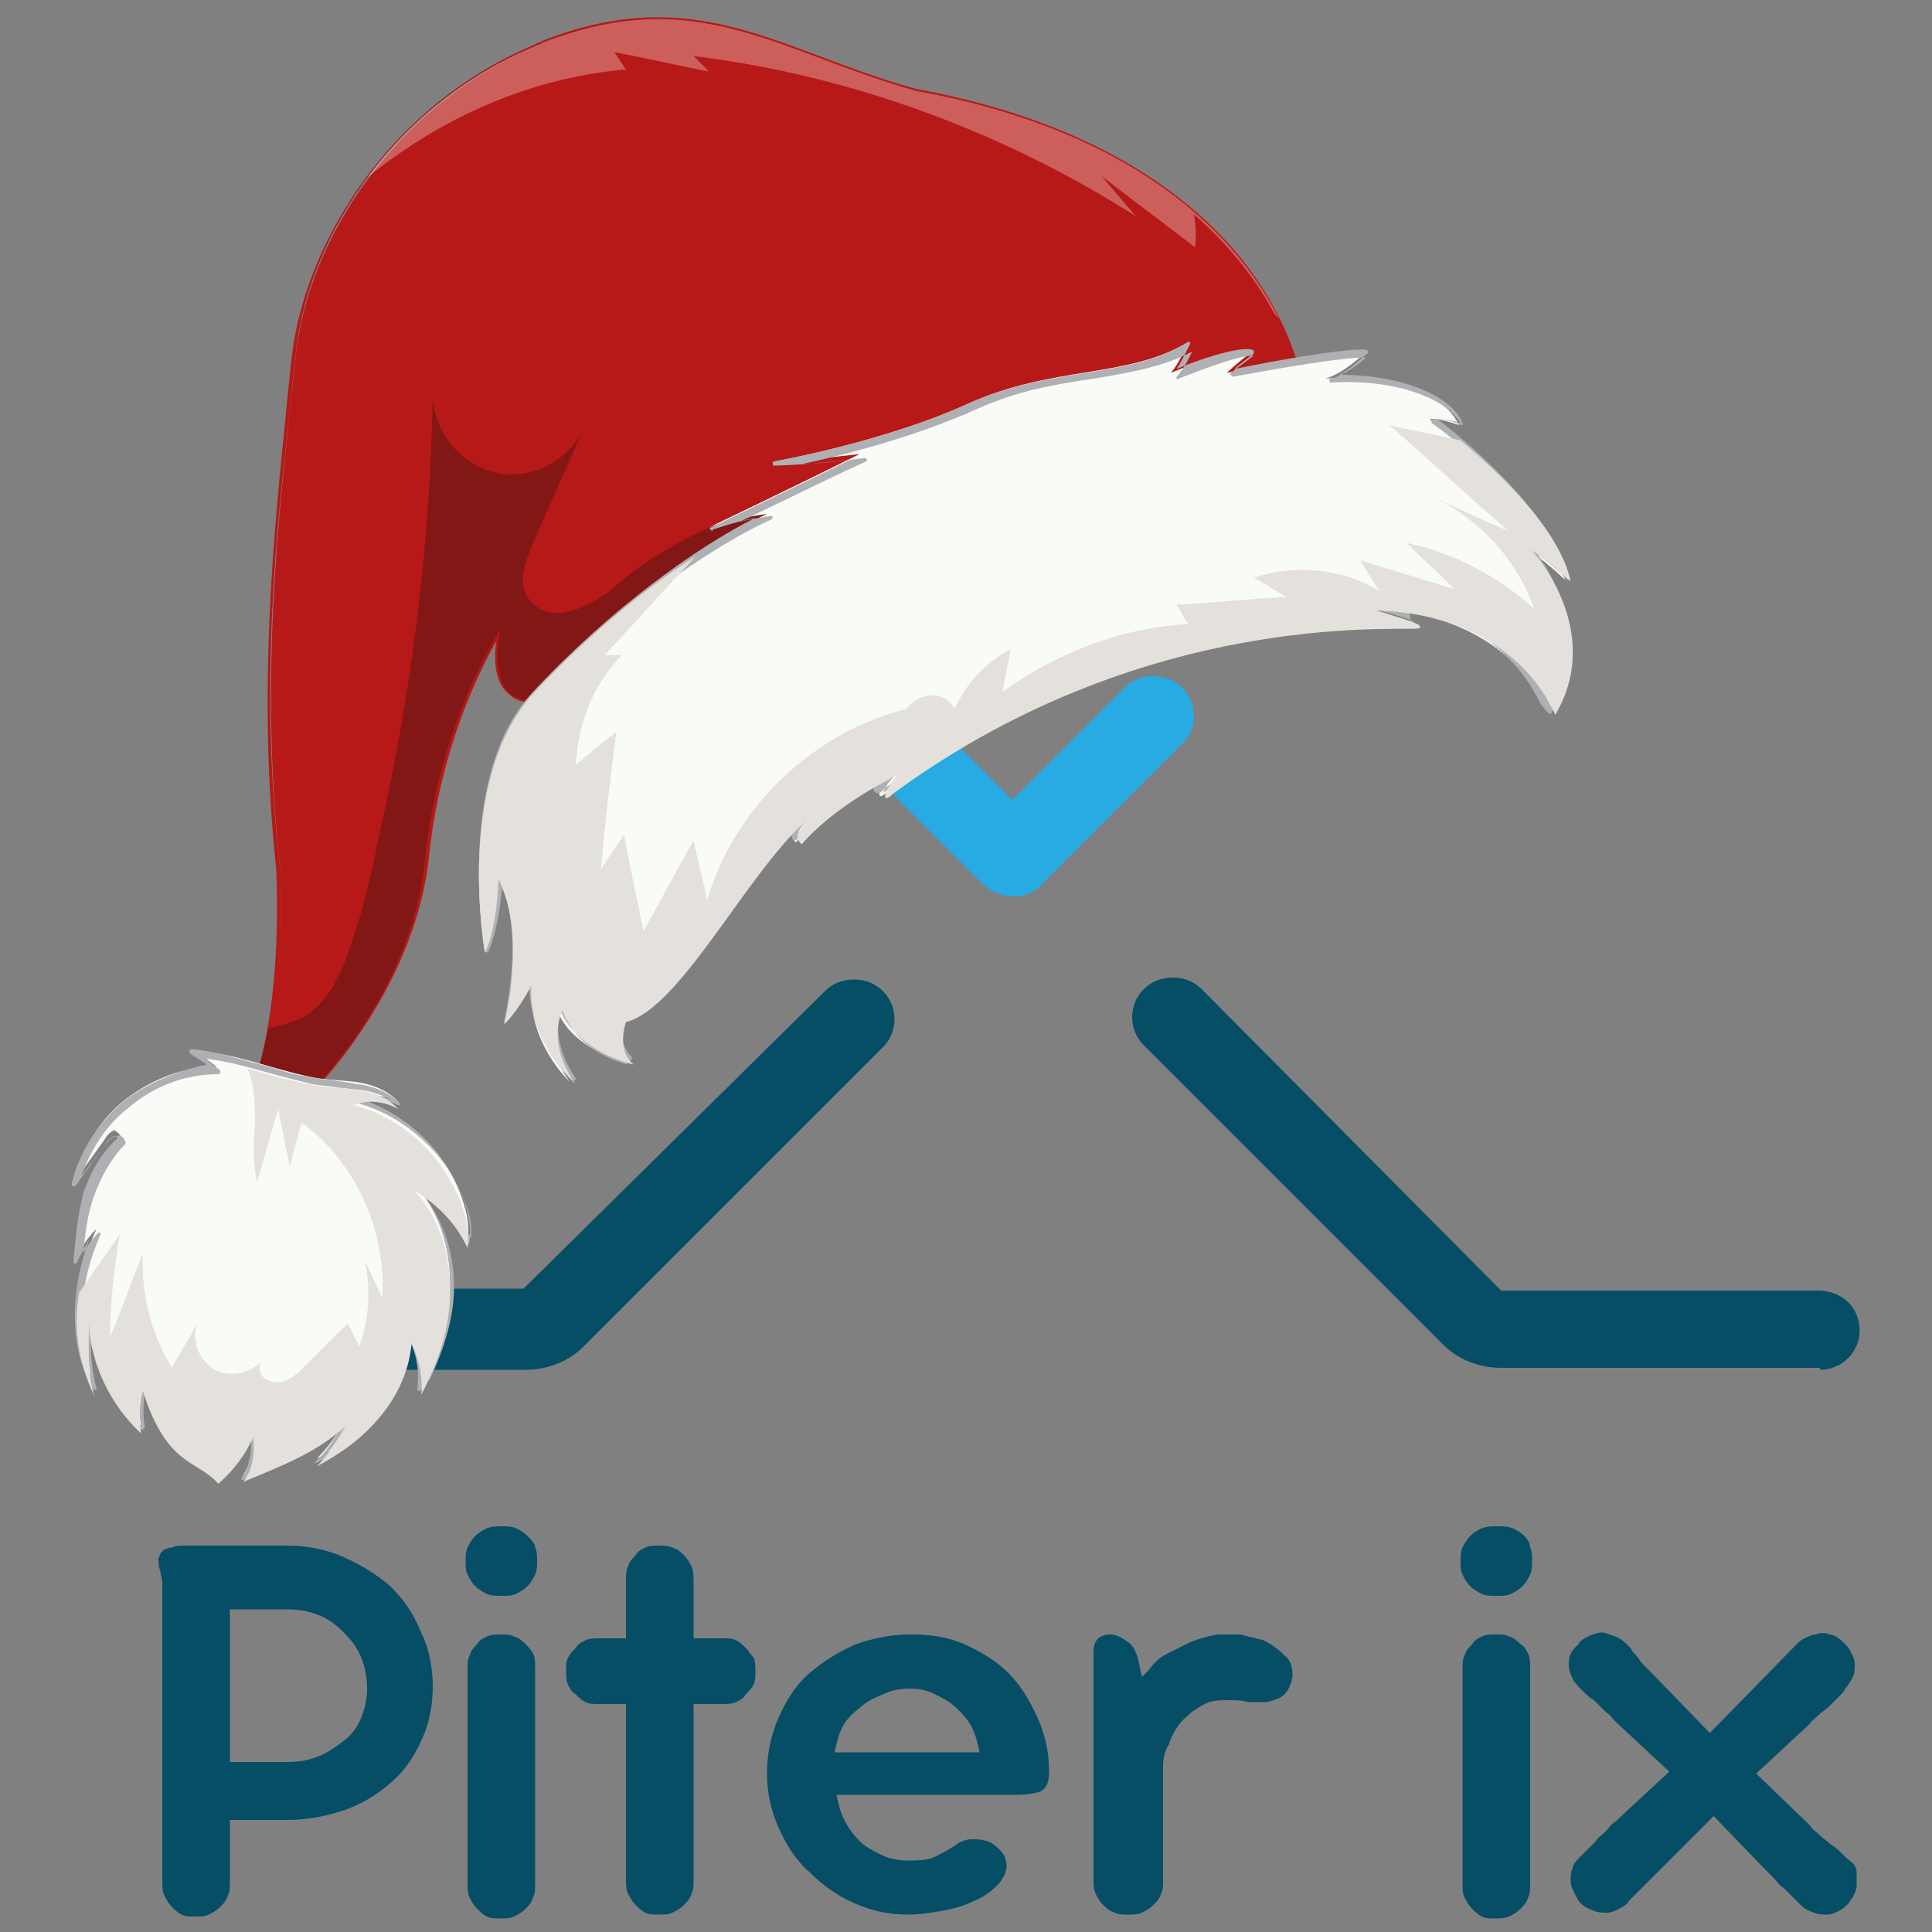 <?xml version="1.0" encoding="utf-8"?> <svg xmlns="http://www.w3.org/2000/svg" xmlns:xlink="http://www.w3.org/1999/xlink" version="1.1" id="Layer_1" x="0px" y="0px" viewBox="0 0 100 100" style="enable-background:new 0 0 100 100;" xml:space="preserve"><rect x="0" y="0" width="100" height="100" fill="#808080" stroke="none"/> <style type="text/css"> .st0{fill:#064E66;} .st1{fill:#28AAE2;} .st2{fill:#B61917;} .st3{opacity:0.3;} .st4{fill:#FFFFFF;} .st5{fill:#821716;} .st6{fill:#F8FBF6;} .st7{fill:#AEB0B3;} .st8{fill:#E4E0DC;} .st9{fill:none;} </style> <g> <g> <g> <g> <path class="st0" d="M94.2,70.9c1.3,0,2.3-1.2,2-2.5c-0.2-1-1.1-1.6-2.1-1.6H77.7L62.2,51.2c-0.4-0.4-0.9-0.6-1.5-0.6 c-0.6,0-1.1,0.2-1.5,0.6c-0.8,0.8-0.8,2.1,0,2.9l15.5,15.5c0.8,0.8,1.9,1.2,3,1.2H94.2z"></path> <path class="st0" d="M10.1,70.9h17.1c1.1,0,2.2-0.4,3-1.2l15.5-15.5c0.8-0.8,0.8-2.1,0-2.9c-0.4-0.4-0.9-0.6-1.5-0.6 c-0.6,0-1.1,0.2-1.5,0.6L27.1,66.7h-17c-1,0-1.9,0.7-2.1,1.6C7.8,69.7,8.8,70.9,10.1,70.9z"></path> </g> <path class="st1" d="M61.2,35.6c-0.4-0.4-0.9-0.6-1.5-0.6c-0.6,0-1.1,0.2-1.5,0.6l-5.8,5.8l-3-3C49,38,48.5,37.8,48,37.8 c-0.6,0-1.1,0.2-1.5,0.6c-0.4,0.4-0.6,0.9-0.6,1.5c0,0.6,0.2,1.1,0.6,1.5l4.3,4.3c0.4,0.4,1,0.7,1.6,0.7c0.6,0,1.2-0.2,1.6-0.7 l7.2-7.2C62,37.7,62,36.4,61.2,35.6z"></path> </g> <g> <path class="st0" d="M20.2,82.1c-0.7-0.6-1.5-1.1-2.4-1.5c-0.9-0.4-1.9-0.6-2.9-0.6H9.5c-0.2,0-0.4,0-0.6,0.1 c-0.2,0-0.3,0.1-0.4,0.1c-0.1,0.1-0.1,0.1-0.2,0.2c0,0.1-0.1,0.2-0.1,0.3c0,0.2,0,0.4,0.1,0.6c0,0.2,0.1,0.4,0.1,0.6v15.5 c0,0.2,0,0.5,0.1,0.7c0.1,0.2,0.2,0.4,0.4,0.6c0.2,0.2,0.3,0.3,0.5,0.4c0.2,0.1,0.4,0.1,0.7,0.1c0.2,0,0.5,0,0.7-0.1 c0.2-0.1,0.4-0.2,0.6-0.4c0.2-0.2,0.3-0.3,0.4-0.6c0.1-0.2,0.1-0.4,0.1-0.7v-3.2h3c1,0,2-0.2,2.9-0.5c0.9-0.3,1.7-0.8,2.4-1.4 c0.7-0.6,1.2-1.3,1.6-2.2c0.4-0.8,0.6-1.8,0.6-2.8c0-1-0.2-2-0.6-2.8C21.4,83.5,20.9,82.8,20.2,82.1z M18.7,88.9 c-0.2,0.5-0.5,0.9-0.9,1.2c-0.4,0.3-0.8,0.6-1.3,0.8c-0.5,0.2-1,0.3-1.6,0.3h-3v-7.9h3c0.6,0,1.1,0.1,1.6,0.3 c0.5,0.2,0.9,0.5,1.3,0.9c0.4,0.4,0.7,0.8,0.9,1.3c0.2,0.5,0.3,1,0.3,1.6C19,87.9,18.9,88.4,18.7,88.9z"></path> <path class="st0" d="M27.2,85.1c-0.2-0.2-0.3-0.3-0.6-0.4c-0.2-0.1-0.4-0.1-0.7-0.1c-0.2,0-0.5,0-0.7,0.1 c-0.2,0.1-0.4,0.2-0.5,0.4c-0.2,0.2-0.3,0.3-0.4,0.6c-0.1,0.2-0.1,0.4-0.1,0.7v11.1c0,0.2,0,0.5,0.1,0.7c0.1,0.2,0.2,0.4,0.4,0.6 c0.2,0.2,0.3,0.3,0.5,0.4c0.2,0.1,0.4,0.1,0.7,0.1c0.2,0,0.5,0,0.7-0.1c0.2-0.1,0.4-0.2,0.6-0.4c0.2-0.2,0.3-0.3,0.4-0.6 c0.1-0.2,0.1-0.4,0.1-0.7V86.3c0-0.2,0-0.5-0.1-0.7C27.5,85.4,27.3,85.2,27.2,85.1z"></path> <path class="st0" d="M27.3,79.5c-0.2-0.2-0.4-0.3-0.6-0.4C26.5,79,26.2,79,26,79c-0.3,0-0.5,0-0.8,0.1c-0.2,0.1-0.4,0.2-0.6,0.4 c-0.2,0.2-0.3,0.4-0.4,0.6c-0.1,0.2-0.1,0.5-0.1,0.7c0,0.3,0,0.5,0.1,0.7c0.1,0.2,0.2,0.4,0.4,0.6c0.2,0.2,0.4,0.3,0.6,0.4 c0.2,0.1,0.5,0.1,0.8,0.1c0.3,0,0.5,0,0.7-0.1c0.2-0.1,0.4-0.2,0.6-0.4c0.2-0.2,0.3-0.4,0.4-0.6c0.1-0.2,0.1-0.5,0.1-0.7 c0-0.3,0-0.5-0.1-0.7C27.7,79.9,27.5,79.7,27.3,79.5z"></path> <path class="st0" d="M38.6,85.3c-0.2-0.2-0.3-0.3-0.5-0.4c-0.2-0.1-0.4-0.1-0.7-0.1h-1.5v-3c0-0.2,0-0.5-0.1-0.7 c-0.1-0.2-0.2-0.4-0.4-0.6c-0.2-0.2-0.3-0.3-0.6-0.4c-0.2-0.1-0.4-0.1-0.7-0.1c-0.2,0-0.5,0-0.7,0.1c-0.2,0.1-0.4,0.2-0.5,0.4 c-0.2,0.2-0.3,0.3-0.4,0.6c-0.1,0.2-0.1,0.4-0.1,0.7v3h-1.4c-0.2,0-0.5,0-0.7,0.1c-0.2,0.1-0.4,0.2-0.5,0.4 c-0.2,0.2-0.3,0.3-0.4,0.5c-0.1,0.2-0.1,0.4-0.1,0.7c0,0.2,0,0.5,0.1,0.7c0.1,0.2,0.2,0.4,0.4,0.5c0.2,0.2,0.3,0.3,0.5,0.4 c0.2,0.1,0.4,0.1,0.7,0.1h1.4v9.1c0,0.2,0,0.5,0.1,0.7c0.1,0.2,0.2,0.4,0.4,0.6c0.2,0.2,0.3,0.3,0.5,0.4c0.2,0.1,0.4,0.1,0.7,0.1 c0.2,0,0.5,0,0.7-0.1c0.2-0.1,0.4-0.2,0.6-0.4c0.2-0.2,0.3-0.3,0.4-0.6c0.1-0.2,0.1-0.4,0.1-0.7v-9.1h1.5c0.2,0,0.5,0,0.7-0.1 c0.2-0.1,0.4-0.2,0.5-0.4c0.2-0.2,0.3-0.3,0.4-0.5c0.1-0.2,0.1-0.4,0.1-0.7c0-0.2,0-0.5-0.1-0.7C38.9,85.7,38.8,85.5,38.6,85.3z"></path> <path class="st0" d="M52.2,86.6c-0.6-0.6-1.4-1.1-2.3-1.5c-0.9-0.4-1.8-0.5-2.8-0.5c-1,0-1.9,0.2-2.8,0.5 c-0.9,0.4-1.7,0.9-2.4,1.5c-0.7,0.6-1.2,1.4-1.6,2.3c-0.4,0.9-0.6,1.9-0.6,2.9c0,1,0.2,1.9,0.6,2.8c0.4,0.9,0.9,1.7,1.6,2.3 c0.7,0.7,1.4,1.2,2.3,1.6c0.9,0.4,1.8,0.6,2.8,0.6c0.6,0,1.2-0.1,1.8-0.2c0.6-0.1,1.2-0.3,1.6-0.5c0.5-0.2,0.9-0.5,1.2-0.8 c0.3-0.3,0.5-0.7,0.5-1c0-0.3-0.1-0.6-0.3-0.8c-0.2-0.2-0.4-0.4-0.7-0.5c-0.3-0.1-0.5-0.1-0.8-0.1c-0.3,0-0.5,0.1-0.7,0.2 c-0.4,0.3-0.8,0.5-1.2,0.7c-0.4,0.2-0.9,0.2-1.4,0.2c-0.5,0-1-0.1-1.4-0.3c-0.4-0.2-0.8-0.4-1.1-0.7c-0.3-0.3-0.6-0.7-0.8-1.1 c-0.2-0.4-0.3-0.8-0.4-1.3h9.3c0.6,0,1.1-0.1,1.3-0.2c0.3-0.2,0.4-0.5,0.4-1c0-1-0.2-1.9-0.6-2.8C53.3,88,52.8,87.2,52.2,86.6z M43.2,90.7c0.1-0.5,0.2-0.9,0.4-1.3c0.2-0.4,0.5-0.7,0.9-1c0.3-0.3,0.7-0.5,1.2-0.7c0.4-0.2,0.9-0.3,1.4-0.3 c0.5,0,0.9,0.1,1.3,0.3c0.4,0.2,0.8,0.4,1.1,0.7c0.3,0.3,0.6,0.6,0.8,1c0.2,0.4,0.3,0.8,0.4,1.3H43.2z"></path> <path class="st0" d="M65.4,84.9c-0.4-0.1-0.8-0.2-1.2-0.3c-0.4,0-0.8,0-1.2,0c-0.5,0.1-0.9,0.2-1.4,0.4c-0.4,0.2-0.8,0.4-1.2,0.6 c-0.4,0.2-0.7,0.5-0.9,0.8c-0.1,0.1-0.3,0.3-0.4,0.4L59,86.3c-0.1-0.6-0.3-1.1-0.6-1.3c-0.3-0.2-0.6-0.4-0.9-0.4 c-0.6,0-0.9,0.3-0.9,0.9v11.8c0,0.2,0,0.5,0.1,0.7c0.1,0.2,0.2,0.4,0.4,0.6c0.2,0.2,0.3,0.3,0.6,0.4c0.2,0.1,0.4,0.1,0.7,0.1 c0.2,0,0.5,0,0.7-0.1c0.2-0.1,0.4-0.2,0.6-0.4s0.3-0.3,0.4-0.6c0.1-0.2,0.1-0.4,0.1-0.7v-5.9c0-0.4,0.1-0.8,0.3-1.1 c0.1-0.4,0.3-0.7,0.5-1c0.2-0.3,0.5-0.5,0.7-0.7c0.3-0.2,0.6-0.4,0.9-0.5c0.3-0.1,0.7-0.1,1-0.1c0.3,0,0.7,0,1,0.1 c0.4,0,0.7,0,0.9,0c0.2,0,0.4-0.1,0.7-0.2c0.2-0.1,0.4-0.3,0.5-0.5c0.1-0.2,0.2-0.5,0.2-0.7c0-0.4-0.1-0.8-0.4-1 C66.1,85.3,65.8,85.1,65.4,84.9z"></path> <path class="st0" d="M78.7,85.1c-0.2-0.2-0.3-0.3-0.6-0.4c-0.2-0.1-0.4-0.1-0.7-0.1c-0.2,0-0.5,0-0.7,0.1 c-0.2,0.1-0.4,0.2-0.5,0.4c-0.2,0.2-0.3,0.3-0.4,0.6c-0.1,0.2-0.1,0.4-0.1,0.7v11.1c0,0.2,0,0.5,0.1,0.7c0.1,0.2,0.2,0.4,0.4,0.6 c0.2,0.2,0.3,0.3,0.5,0.4c0.2,0.1,0.4,0.1,0.7,0.1c0.2,0,0.5,0,0.7-0.1c0.2-0.1,0.4-0.2,0.6-0.4c0.2-0.2,0.3-0.3,0.4-0.6 c0.1-0.2,0.1-0.4,0.1-0.7V86.3c0-0.2,0-0.5-0.1-0.7C79,85.4,78.9,85.2,78.7,85.1z"></path> <path class="st0" d="M78.9,79.5c-0.2-0.2-0.4-0.3-0.6-0.4C78,79,77.8,79,77.5,79c-0.3,0-0.5,0-0.8,0.1c-0.2,0.1-0.4,0.2-0.6,0.4 c-0.2,0.2-0.3,0.4-0.4,0.6c-0.1,0.2-0.1,0.5-0.1,0.7c0,0.3,0,0.5,0.1,0.7c0.1,0.2,0.2,0.4,0.4,0.6c0.2,0.2,0.4,0.3,0.6,0.4 c0.2,0.1,0.5,0.1,0.8,0.1c0.3,0,0.5,0,0.7-0.1c0.2-0.1,0.4-0.2,0.6-0.4c0.2-0.2,0.3-0.4,0.4-0.6c0.1-0.2,0.1-0.5,0.1-0.7 c0-0.3,0-0.5-0.1-0.7C79.2,79.9,79.1,79.7,78.9,79.5z"></path> <path class="st0" d="M94.1,88.8c0.2-0.2,0.4-0.3,0.6-0.5c0.2-0.2,0.3-0.3,0.5-0.5c0.1-0.1,0.3-0.3,0.3-0.4 c0.2-0.2,0.3-0.4,0.4-0.6c0.1-0.2,0.1-0.4,0.1-0.7c0-0.2-0.1-0.4-0.2-0.6c-0.1-0.2-0.2-0.3-0.4-0.5c-0.2-0.2-0.5-0.4-0.7-0.4 c-0.2-0.1-0.5-0.1-0.7,0c-0.2,0-0.4,0.1-0.6,0.2c-0.2,0.1-0.3,0.2-0.4,0.3l-4.5,4.6l-3.1-3.2c-0.1-0.1-0.3-0.3-0.4-0.4 c-0.1-0.1-0.2-0.3-0.3-0.4c-0.1-0.1-0.2-0.2-0.3-0.4c-0.3-0.3-0.5-0.5-0.8-0.6c-0.3-0.1-0.5-0.2-0.7-0.2c-0.2,0-0.5,0.1-0.7,0.2 c-0.2,0.1-0.4,0.2-0.5,0.4c-0.2,0.2-0.3,0.3-0.4,0.5c-0.1,0.2-0.1,0.4-0.1,0.6c0,0.2,0.1,0.5,0.2,0.7c0.1,0.2,0.3,0.4,0.5,0.6 c0.2,0.2,0.4,0.4,0.6,0.5c0.2,0.2,0.3,0.3,0.5,0.5s0.4,0.3,0.5,0.5l2.9,2.7l-2.8,2.6c-0.2,0.1-0.3,0.3-0.5,0.5 c-0.2,0.2-0.4,0.3-0.5,0.5c-0.2,0.2-0.3,0.3-0.5,0.5c-0.1,0.1-0.3,0.3-0.3,0.3c-0.2,0.2-0.4,0.4-0.4,0.6 c-0.1,0.2-0.1,0.4-0.1,0.7c0,0.2,0.1,0.4,0.2,0.6c0.1,0.2,0.2,0.4,0.3,0.5c0.2,0.2,0.4,0.3,0.7,0.4c0.2,0.1,0.5,0.1,0.7,0.1 c0.2,0,0.4-0.1,0.6-0.2c0.2-0.1,0.4-0.2,0.5-0.4c0.1-0.1,0.2-0.2,0.3-0.3c0.1-0.1,0.3-0.3,0.4-0.4s0.3-0.3,0.5-0.5 c0.2-0.2,0.3-0.3,0.5-0.5l2.7-2.7l2.6,2.7c0.1,0.1,0.3,0.3,0.5,0.5c0.2,0.2,0.3,0.4,0.5,0.5c0.2,0.2,0.3,0.3,0.5,0.5 c0.2,0.2,0.3,0.3,0.4,0.4c0.2,0.2,0.4,0.3,0.7,0.4c0.2,0.1,0.5,0.1,0.7,0.1c0.2,0,0.4-0.1,0.6-0.2c0.2-0.1,0.3-0.2,0.5-0.4 c0,0,0.1-0.2,0.2-0.3c0.1-0.2,0.2-0.4,0.2-0.6c0-0.2,0-0.5,0-0.7c0-0.3-0.2-0.5-0.5-0.7c0,0-0.1-0.1-0.3-0.3 c-0.1-0.1-0.3-0.3-0.5-0.4c-0.2-0.2-0.4-0.3-0.6-0.5c-0.2-0.2-0.4-0.3-0.5-0.5l-2.8-2.7l2.8-2.6C93.7,89.1,93.9,89,94.1,88.8z"></path> </g> </g> <g> <g> <g> <path class="st2" d="M67.2,19.4c0,0-1.8-11.4-19.8-14.7c-7.1-1.9-11.4-5.5-19.2-2.5c-7.8,3.1-12.3,10.3-12.9,16.3 c-0.6,6-2,15.6-0.8,26.4c0.3,7.8-1.2,11.2-1.2,11.2l2.7,0.6c0,0,5.4-5.2,6.2-12.3c0.7-7.1,3.9-11.9,3.9-11.9s-1.1,4.2,2.2,3.6 C28.1,36.1,44.2,20.8,67.2,19.4z"></path> <path class="st2" d="M15.9,56.8C15.9,56.8,15.9,56.8,15.9,56.8c0.1-0.1,5.5-5.3,6.2-12.4c0.6-5.7,2.8-10,3.6-11.4 c-0.1,0.8-0.2,2.1,0.5,2.8c0.4,0.4,1,0.6,1.9,0.4c0,0,0,0,0.1,0c0.2-0.2,16.3-15.4,39-16.7c0,0,0.1,0,0.1,0c0,0,0-0.1,0-0.1 c0,0-0.5-2.9-3.2-6.2c-2.5-3-7.4-6.9-16.7-8.6c-1.8-0.5-3.4-1.1-5-1.7C37.9,1.2,34-0.2,28.1,2.1c-0.1,0.1-0.3,0.1-0.4,0.2 c-7.9,3.3-12,10.7-12.6,16.2c-0.1,0.9-0.2,1.8-0.3,2.9c-0.6,6-1.5,14.3-0.5,23.6c0.3,7.6-1.2,11.1-1.2,11.2c0,0,0,0.1,0,0.1 c0,0,0,0,0.1,0.1L15.9,56.8C15.9,56.8,15.9,56.8,15.9,56.8z M25.9,32.4C25.9,32.4,25.9,32.4,25.9,32.4c-0.1,0.1-3.3,5-4,12 c-0.7,6.7-5.6,11.7-6.1,12.2l-2.5-0.6c0.3-0.7,1.5-4.2,1.2-11.1c-1.1-9.3-0.2-17.5,0.5-23.6c0.1-1,0.2-2,0.3-2.9 c0.5-5.5,4.6-12.8,12.4-16c0.1-0.1,0.3-0.1,0.4-0.2C34,0,37.9,1.4,42.4,3.1c1.6,0.6,3.2,1.2,5,1.7c5.1,0.9,12.1,3.2,16.6,8.6 c2.4,2.9,3,5.4,3.1,6c-22.3,1.4-38.3,16.1-39,16.8c-0.7,0.1-1.3,0-1.7-0.4c-0.9-0.9-0.4-3.1-0.4-3.1 C26.1,32.5,26,32.4,25.9,32.4C26,32.4,25.9,32.4,25.9,32.4z"></path> </g> </g> <g class="st3"> <path class="st4" d="M57,9.1c0.6,0.7,1.2,1.4,1.8,2.1c-6.9-4.4-14.8-7.3-22.9-8.3c0.3,0.3,0.5,0.5,0.8,0.8 c-1.6-0.3-3.3-0.7-4.9-1c0.2,0.3,0.4,0.6,0.6,0.9C27.5,4,22.8,6.1,19,9.2c2.2-2.9,5.3-5.5,9.2-7c7.8-3.1,12.1,0.5,19.2,2.5 c12.2,2.2,17,8.2,18.8,11.8c-0.7-0.8-1.5-1.5-2.4-2.2C61.5,12.5,59.2,10.8,57,9.1z"></path> </g> <g> <g> <path class="st2" d="M14.4,49.9c0.2,0.4,0.5,0.8,0.7,1.2c1.3-1.2,1.6-3.1,1.9-4.8c0.5-3.1,1.1-6.2,1.6-9.3 c1.2-7.1,2.4-14.8-0.8-21.3c0.6,0.9,1.5,1.9,2.5,1.6c1.1-0.4,1.1-1.9,0.8-3c-0.3-1.1-0.7-2.5,0.2-3.3c0.1,3.3,2.5,6.3,5.6,7.2 c5.8,1.6,11.9-4,17.6-2.1c-4.6,1.3-8.9,3.8-12.3,7.2c-1.6,1.6-3.1,3.7-2.8,5.9c4-2.4,8-4.8,12.1-7.2c-0.5,0-1.1-0.1-1.6-0.1 c1.9-1.9,4.6-2.6,7.2-2.8c2.6-0.2,5.3-0.1,7.9-0.6c2.6-0.5,5.2-1.8,6.4-4.2c0.5-1,0.6-2.1,0.4-3.2c4.7,4.1,5.4,8.4,5.4,8.4 c-23,1.4-39.1,16.8-39.1,16.8c-3.2,0.6-2.2-3.6-2.2-3.6s-3.2,4.8-3.9,11.9s-6.2,12.3-6.2,12.3l-2.7-0.6 C13.2,56.1,14.1,54.2,14.4,49.9z"></path> </g> </g> <g> <path class="st5" d="M15.6,52.7c1.5-0.8,2.2-2.6,2.7-4.2c0.5-1.5,0.9-3.1,1.2-4.7c1.8-7.8,2.8-15.7,2.9-23.6 c-0.1,2,1.4,3.9,3.4,4.3c1.7,0.3,3.5-0.6,4.3-2.1c-0.8,1.9-1.7,3.8-2.5,5.7c-0.4,0.9-0.8,2-0.3,2.8c0.5,0.8,1.5,1,2.3,0.7 c0.8-0.2,1.6-0.7,2.3-1.3c3.8-3.3,9.4-4.9,14.7-5.8c-11.4,5-18.5,11.7-18.5,11.7c-3.2,0.6-2.2-3.6-2.2-3.6s-3.2,4.8-3.9,11.9 s-6.2,12.3-6.2,12.3l-2.7-0.6c0,0,0.4-1,0.8-3C14.6,53.1,15.1,52.9,15.6,52.7z"></path> </g> <g> <g> <path class="st6" d="M6.3,58.9c-0.9,0.8-1.4,1.8-1.8,2.9C4.2,63,4,64.2,3.9,65.3c0.2-0.6,0.6-1.2,1.1-1.7 c-1.2,2.6-1.5,5.8-0.1,8.3c-0.4-1.2-0.3-2.5-0.3-3.8c0.1,2.2,1.1,4.3,2.7,5.7c-0.1-0.7-0.1-1.5,0.1-2.2c0.5,1.2,1,2.6,2,3.4 c0.6,0.5,1.4,0.8,1.9,1.4c0.8-0.6,1.4-1.4,1.8-2.4c0.1,0.9,0,1.6-0.5,2.3c1.9-0.7,3.8-1.5,5.3-2.9c-0.4,0.8-0.9,1.5-1.5,2.1 c1.2-0.6,2.4-1.5,3.3-2.6c0.9-1.1,1.5-2.4,1.6-3.8c0.4,0.8,0.6,1.7,0.5,2.7c0.9-1.7,1.5-3.5,1.5-5.4c0-1.9-0.6-3.8-1.9-5.2 c1.3,0.6,2.3,1.7,2.8,3c0.1-0.6,0-1.3-0.2-1.9c-0.8-2.7-3.1-4.8-5.7-5.5c0.8-0.2,1.6-0.1,2.3,0.2c-0.6-0.6-1.4-0.9-2.2-1 c-0.8-0.1-1.7-0.1-2.5-0.3c-1.9-0.4-3.8-1.2-5.8-1.3c0.4,0.3,0.7,0.5,1.1,0.8c-1.7,0-3.4,0.7-4.7,1.7s-2.3,2.6-2.6,4.2 c0.5-0.7,1-1.4,1.5-2.1c0.1-0.2,0.3-0.4,0.5-0.5C6.1,58.6,6.2,58.7,6.3,58.9z"></path> <path class="st7" d="M16.4,75.7C16.4,75.7,16.4,75.7,16.4,75.7c1.4-0.7,2.5-1.6,3.3-2.6c0.8-1,1.4-2.3,1.6-3.5 c0.3,0.7,0.4,1.5,0.3,2.3c0,0,0,0.1,0.1,0.1c0,0,0.1,0,0.1-0.1c1-1.9,1.5-3.7,1.5-5.4c0-1.8-0.5-3.5-1.5-4.8 c1,0.6,1.8,1.5,2.3,2.6c0,0,0.1,0.1,0.1,0.1c0,0,0.1,0,0.1-0.1c0.1-0.6,0-1.2-0.2-1.9c-0.8-2.5-2.9-4.7-5.4-5.5 c0.6-0.1,1.3,0,1.9,0.3c0,0,0.1,0,0.1,0c0,0,0-0.1,0-0.1c-0.5-0.5-1.3-0.9-2.3-1C18,56,17.6,56,17.2,55.9 c-0.4,0-0.9-0.1-1.4-0.2c-0.8-0.1-1.5-0.4-2.3-0.6c-1.2-0.3-2.4-0.7-3.6-0.8c0,0-0.1,0-0.1,0.1c0,0,0,0.1,0,0.1l0.9,0.6 C9.3,55.4,7.7,56,6.4,57c-1.3,1.1-2.3,2.6-2.7,4.3c0,0,0,0.1,0.1,0.1c0,0,0.1,0,0.1,0l1.5-2.1c0.1-0.2,0.3-0.4,0.5-0.5 c0.1,0,0.1,0,0.2,0.1c-0.8,0.7-1.4,1.7-1.8,2.9C4,63,3.9,64.2,3.8,65.3c0,0.1,0,0.1,0.1,0.1c0.1,0,0.1,0,0.1-0.1 c0.2-0.4,0.4-0.8,0.6-1.1c-1,2.7-1,5.6,0.2,7.7c0,0,0.1,0.1,0.1,0C5,72,5,72,5,71.9c-0.2-0.8-0.3-1.6-0.3-2.4 c0.4,1.7,1.3,3.3,2.6,4.5c0,0,0.1,0,0.1,0c0,0,0.1-0.1,0.1-0.1c-0.1-0.6-0.1-1.2,0-1.8c0.4,1.1,0.9,2.3,1.9,3.1 c0.2,0.2,0.5,0.3,0.7,0.5c0.4,0.3,0.8,0.5,1.1,0.9c0,0,0.1,0.1,0.1,0c0.7-0.6,1.3-1.3,1.7-2c0,0.7-0.1,1.3-0.5,1.9 c0,0,0,0.1,0,0.1c0,0,0.1,0,0.1,0c1.6-0.6,3.5-1.3,4.9-2.5c-0.3,0.6-0.7,1.1-1.2,1.6c0,0,0,0.1,0,0.1 C16.3,75.7,16.4,75.7,16.4,75.7z M21.2,69.2C21.2,69.2,21.1,69.2,21.2,69.2c-0.2,1.4-0.7,2.7-1.6,3.8c-0.7,0.9-1.6,1.6-2.7,2.3 c0.4-0.5,0.8-1.1,1.1-1.7c0,0,0-0.1,0-0.1c0,0-0.1,0-0.1,0c-1.4,1.3-3.3,2.1-5,2.7c0.4-0.7,0.5-1.3,0.4-2.1c0,0,0-0.1-0.1-0.1 c0,0-0.1,0-0.1,0.1c-0.4,0.9-1,1.6-1.7,2.3c-0.3-0.3-0.7-0.6-1.1-0.8c-0.2-0.1-0.5-0.3-0.7-0.5c-1.1-0.8-1.6-2.2-2-3.3 c0,0-0.1-0.1-0.1-0.1c0,0-0.1,0-0.1,0.1c-0.2,0.6-0.2,1.3-0.1,2c-1.5-1.4-2.4-3.4-2.5-5.5c0-0.1,0-0.1-0.1-0.1 c-0.1,0-0.1,0-0.1,0.1c0,1-0.1,1.9,0.1,2.9c-0.8-2.1-0.6-4.8,0.5-7.3c0,0,0-0.1,0-0.1c0,0-0.1,0-0.1,0c-0.3,0.3-0.6,0.7-0.8,1.1 c0.1-0.9,0.2-1.9,0.5-2.8c0.4-1.2,1-2.2,1.7-2.9c0,0,0-0.1,0-0.1c-0.1-0.2-0.2-0.4-0.5-0.3c0,0,0,0,0,0 c-0.3,0.1-0.4,0.3-0.6,0.5l-1.2,1.6c0.5-1.4,1.3-2.7,2.5-3.6c1.3-1.1,2.9-1.7,4.6-1.7c0,0,0.1,0,0.1-0.1c0,0,0-0.1,0-0.1 l-0.8-0.6c1.1,0.1,2.1,0.4,3.2,0.7c0.7,0.2,1.5,0.4,2.3,0.6c0.5,0.1,0.9,0.1,1.4,0.2c0.4,0,0.7,0.1,1.1,0.1 c0.7,0.1,1.2,0.3,1.6,0.5c-0.6-0.2-1.2-0.2-1.7,0c0,0-0.1,0.1-0.1,0.1c0,0,0,0.1,0.1,0.1c2.6,0.7,4.9,2.9,5.7,5.5 c0.2,0.6,0.2,1,0.2,1.5c-0.6-1.1-1.6-2.1-2.7-2.7c0,0-0.1,0-0.1,0c0,0,0,0.1,0,0.1c1.2,1.3,1.9,3.1,1.9,5.1 c0,1.6-0.5,3.2-1.3,4.9c0-0.8-0.2-1.5-0.5-2.2C21.3,69.2,21.3,69.2,21.2,69.2C21.2,69.2,21.2,69.2,21.2,69.2z"></path> </g> <g> <path class="st8" d="M4.1,66.9c0.7-1,1.4-2,2.1-3c-0.3,1.8-0.5,3.5-0.5,5.3c0.6-1.4,1.1-2.9,1.7-4.3c-0.1,2.1,0.4,4.1,1.5,5.9 c0.4-0.8,0.9-1.5,1.3-2.3c-0.3,0.9,0.1,1.9,0.9,2.4c0.8,0.4,1.9,0.2,2.5-0.5c-0.3,0.3-0.2,0.8,0.2,1c0.3,0.2,0.8,0.2,1.1,0 c0.4-0.2,0.6-0.4,0.9-0.7c0.7-0.7,1.5-1.5,2.2-2.2c0.2,0.4,0.4,0.8,0.6,1.2c0.5-1.4,0.6-2.9,0.3-4.4c0.3,0.6,0.6,1.3,0.9,1.9 c0.2-3.5-1.4-7.1-4.2-9.1c-0.2,0.8-0.4,1.5-0.6,2.3c-0.2-1-0.4-2-0.6-3c-0.4,1.3-0.7,2.5-1.1,3.8c-0.2-1-0.2-2-0.1-3 c0-1,0-2-0.4-2.9c1,0.3,2.1,0.6,3.1,0.8c0.8,0.2,1.7,0.2,2.5,0.3c0.8,0.1,1.7,0.4,2.2,1c-0.7-0.4-1.6-0.5-2.3-0.2 c2.7,0.7,4.9,2.9,5.7,5.5c0.2,0.6,0.3,1.2,0.2,1.9c-0.6-1.3-1.6-2.3-2.8-3c1.3,1.3,1.9,3.3,1.9,5.2c0,1.9-0.6,3.7-1.5,5.4 c0.1-0.9-0.1-1.8-0.5-2.7c-0.1,1.4-0.7,2.7-1.6,3.8c-0.9,1.1-2,1.9-3.3,2.6c0.6-0.6,1.1-1.4,1.5-2.1c-1.5,1.4-3.4,2.1-5.3,2.9 c0.5-0.7,0.6-1.5,0.5-2.3c-0.4,0.9-1,1.7-1.8,2.4c-0.5-0.6-1.3-0.9-1.9-1.4c-1-0.8-1.6-2.1-2-3.4c-0.2,0.7-0.2,1.5-0.1,2.2 c-1.6-1.5-2.6-3.6-2.7-5.7c0,1.3-0.1,2.6,0.3,3.8C4,70.4,3.8,68.6,4.1,66.9z"></path> </g> </g> <g> <g> <path class="st6" d="M80.2,36.9c0,0-1.9-5.2-9.3-5.4c2.3,0.7,2.3,0.7,2.3,0.9c0,0.3-13.7-1.4-27.3,8.6c-0.6,0.6-0.5-0.2,0.3-1 c-3.5,1.7-5,3.6-5,3.6s-0.6-0.4,0.2-1.2c-3.1,2.8-6.5,9.7-9.3,10.4c-0.5,1.6,0.4,2.2,0.4,2.2s-2.9-0.6-3.7-2.8 c-0.8,2,0.7,3.8,0.7,3.8S27.3,54,27.5,51c-0.8,1.5-1.4,2-1.4,2s1.2-4.6-0.3-7.5c-0.1,2.8-0.7,3.8-0.7,3.8s-1.6-8.9,2.5-13.4 c4.2-4.4,9.1-7.9,12.1-9.3c-2.1,0.3-3,0.7-3,0.7s5.2-2.5,7.8-3.8c-3.4,0.4-4.5,0.4-4.5,0.4s5.7-1,10.1-3c4.4-2,8.3-1.3,11.4-3.2 c-0.5,1.2-0.9,1.6-0.9,1.6s3.3-1.4,4.2-1.1c-0.9,0.7-1.3,1.1-1.3,1.1s5.8-1.2,7.1-1c0,0-1,1-2,1.3c3.9-0.3,6.4,1.1,6.9,2.4 c-1.1-0.4-1.5-0.3-1.5-0.3s6,4.4,7,8.3c-1.4-1.3-2-1.6-2-1.6S82.9,32.5,80.2,36.9z"></path> <path class="st7" d="M80.3,36.9C80.3,36.9,80.3,36.9,80.3,36.9c2.1-3.5,0.2-6.9-0.7-8.2c0.3,0.2,0.8,0.6,1.5,1.3 c0,0,0.1,0,0.1,0c0,0,0.1-0.1,0-0.1c-0.9-3.5-5.7-7.4-6.8-8.2c0.2,0,0.6,0,1.2,0.3c0,0,0.1,0,0.1,0c0,0,0-0.1,0-0.1 c-0.5-1.3-2.9-2.5-6.4-2.5c0.8-0.4,1.4-1.1,1.5-1.1c0,0,0-0.1,0-0.1c0,0,0-0.1-0.1-0.1c-1.1-0.1-5.4,0.7-6.8,1 c0.2-0.2,0.6-0.5,1-0.8c0,0,0-0.1,0-0.1c0,0,0-0.1-0.1-0.1c-0.7-0.2-3,0.6-3.9,1c0.2-0.3,0.4-0.7,0.7-1.3c0,0,0-0.1,0-0.1 c0,0-0.1,0-0.1,0c-1.6,1-3.4,1.3-5.3,1.6c-1.8,0.3-3.9,0.6-6.1,1.6c-4.4,2-10.1,3-10.1,3C40,23.9,40,24,40,24 c0,0.1,0,0.1,0.1,0.1c0,0,1.1,0,3.9-0.3c-2.6,1.3-6.8,3.3-7.2,3.5c0,0,0,0,0,0c-0.1,0-0.1,0.1,0,0.1c0,0.1,0.1,0.1,0.1,0 c0,0,0,0,0,0c0.1,0,0.8-0.3,2.2-0.6c-3,1.5-7.5,4.7-11.5,9c-2.2,2.3-2.7,5.9-2.8,8.4c-0.1,2.8,0.3,5,0.3,5c0,0,0,0.1,0.1,0.1 c0,0,0.1,0,0.1-0.1c0,0,0.5-1,0.7-3.4c1.1,2.8,0.1,7,0.1,7c0,0,0,0.1,0,0.1c0,0,0.1,0,0.1,0c0,0,0.5-0.5,1.2-1.7 c0.1,2.8,2.3,4.7,2.3,4.7c0,0,0.1,0,0.1,0c0,0,0-0.1,0-0.1c0,0-1.3-1.7-0.8-3.5c0.9,2.1,3.5,2.6,3.6,2.6c0,0,0.1,0,0.1-0.1 c0,0,0-0.1,0-0.1c0,0-0.8-0.6-0.4-2.1c1.6-0.5,3.4-3,5.3-5.6c1.1-1.5,2.2-3.1,3.3-4.2c0,0.1,0,0.1,0,0.2c0,0.3,0.2,0.4,0.2,0.5 c0,0,0.1,0,0.1,0c0,0,1.4-1.8,4.4-3.4c-0.3,0.4-0.5,0.8-0.3,0.9c0.2,0.2,0.4-0.1,0.5-0.2c7.7-5.7,16.6-8.6,26.4-8.6 c0.7,0,0.8,0,0.8-0.1c0,0,0-0.1,0-0.1c0-0.3,0-0.3-1.5-0.8c3.2,0.3,5.3,1.6,6.4,2.7c1.4,1.3,1.8,2.6,1.9,2.6 C80.1,36.9,80.2,37,80.3,36.9C80.2,37,80.3,37,80.3,36.9z M79,28.2C79,28.3,79,28.3,79,28.2c-0.1,0.1-0.1,0.1,0,0.2 c0,0,1,1,1.6,2.6c0.8,2,0.7,3.9-0.3,5.6c-0.2-0.4-0.7-1.4-1.8-2.5c-1.3-1.2-3.6-2.7-7.5-2.8c-0.1,0-0.1,0-0.1,0.1 c0,0.1,0,0.1,0.1,0.1c1.9,0.5,2.2,0.6,2.2,0.8c-0.1,0-0.4,0-0.7,0c-9.9,0-18.8,2.9-26.6,8.6c-0.1,0.1-0.2,0.1-0.2,0.2 c0-0.1,0.2-0.6,0.7-1c0,0,0-0.1,0-0.1c0,0-0.1,0-0.1,0c-3,1.5-4.6,3.2-4.9,3.6c0-0.1-0.1-0.1-0.1-0.2c0-0.2,0.1-0.5,0.4-0.8 c0,0,0-0.1,0-0.1c0,0-0.1,0-0.1,0c-1.3,1.2-2.6,3-3.9,4.8c-1.8,2.5-3.7,5.2-5.3,5.6c0,0-0.1,0-0.1,0.1c-0.3,1.1,0,1.7,0.2,2.1 c-0.8-0.2-2.7-0.9-3.3-2.7c0,0-0.1-0.1-0.1-0.1c0,0-0.1,0-0.1,0.1c-0.5,1.2-0.2,2.4,0.2,3.1c-0.7-0.8-1.7-2.4-1.6-4.3 c0,0,0-0.1-0.1-0.1c0,0-0.1,0-0.1,0c-0.5,0.9-0.9,1.4-1.1,1.7c0.2-1.2,0.8-4.7-0.4-7.2c0,0-0.1-0.1-0.1-0.1c0,0-0.1,0-0.1,0.1 c-0.1,1.8-0.4,2.9-0.5,3.4c-0.1-0.8-0.3-2.5-0.2-4.6c0.1-2.5,0.7-6,2.8-8.3c4.3-4.6,9.2-7.9,12.1-9.2c0,0,0.1-0.1,0.1-0.1 c0-0.1-0.1-0.1-0.1-0.1c-0.6,0.1-1.2,0.2-1.6,0.3c1.7-0.8,4.7-2.3,6.5-3.1c0,0,0.1-0.1,0.1-0.1c0,0-0.1-0.1-0.1-0.1 c-1.5,0.2-2.5,0.3-3.2,0.3c1.9-0.4,5.8-1.4,8.9-2.8c2.2-1,4.1-1.3,6.1-1.6c1.8-0.3,3.6-0.6,5.1-1.4c-0.4,0.9-0.8,1.3-0.8,1.3 c0,0,0,0.1,0,0.1c0,0,0.1,0.1,0.1,0c0.8-0.3,3-1.2,3.9-1.2c-0.8,0.6-1.2,0.9-1.2,0.9c0,0-0.1,0.1,0,0.1c0,0,0.1,0.1,0.1,0.1 c0.1,0,5.2-1,6.9-1c-0.3,0.3-1.1,0.9-1.8,1.1c-0.1,0-0.1,0.1-0.1,0.1c0,0.1,0.1,0.1,0.1,0.1c3.5-0.2,6,0.9,6.7,2.1 c-0.9-0.3-1.3-0.2-1.4-0.2c0,0-0.1,0-0.1,0.1c0,0,0,0.1,0,0.1c0.1,0,5.6,4.1,6.8,7.9C79.7,28.5,79.1,28.3,79,28.2 C79.1,28.2,79,28.2,79,28.2z"></path> </g> <g> <path class="st9" d="M36,28.8c0.5-0.6,1-1.1,1.5-1.7c0.5-0.1,1.2-0.3,2.2-0.4C38.7,27.2,37.4,27.9,36,28.8z"></path> <path class="st8" d="M26.1,53c0,0,1.2-4.6-0.3-7.5c-0.1,2.8-0.7,3.8-0.7,3.8s-1.6-8.9,2.5-13.4c2.7-2.9,5.7-5.4,8.4-7.1 c-1.6,1.7-3.1,3.4-4.7,5.1c0.3,0,0.6,0,0.9,0c-1.5,1.5-2.3,3.6-2.4,5.7c0.7-0.6,1.4-1.2,2.1-1.7c-0.3,2.4-0.6,4.7-0.8,7.1 c0.4-0.6,0.8-1.2,1.2-1.8c0.3,1.7,0.7,3.4,1,5c0.9-1.6,1.7-3.1,2.6-4.7c0.2,1,0.5,2.1,0.7,3.1c1.4-4.8,5.5-8.7,10.3-9.9 c0.7-0.9,2-1,2.5,0c0.6-1.3,1.6-2.4,2.9-3.1c-0.1,0.7-0.3,1.5-0.4,2.2c2.8-2,6.1-3.3,9.6-3.5c-0.2-0.3-0.4-0.7-0.6-1 c1.9-0.1,3.8-0.3,5.7-0.4c-0.6-0.3-1.1-0.7-1.7-1c2.1-0.7,4.6-0.5,6.5,0.7c-0.3-0.5-0.7-1.1-1-1.6c1.6,0.5,3.3,1,4.9,1.5 c-0.8-0.8-1.7-1.6-2.5-2.4c2.4,0.5,4.7,1.7,6.6,3.4c-0.9-2.6-2.9-4.7-5.3-5.8c1.3,0.6,2.6,1.2,4,1.8c-2.1-1.8-4.1-3.7-6.2-5.5 c1.2,0.3,2.5,0.5,3.7,0.8c1.8,1.5,5.1,4.5,5.7,7.3c-1.4-1.3-2-1.6-2-1.6s3.8,4.1,1.2,8.5c0,0-1.9-5.2-9.3-5.4 c2.3,0.7,2.3,0.7,2.3,0.9c0,0.3-13.7-1.4-27.3,8.6c-0.6,0.6-0.5-0.2,0.3-1c-3.5,1.7-5,3.6-5,3.6s-0.6-0.4,0.2-1.2 c-3.1,2.8-6.5,9.7-9.3,10.4c-0.5,1.6,0.4,2.2,0.4,2.2s-2.9-0.6-3.7-2.8c-0.8,2,0.7,3.8,0.7,3.8S27.3,54,27.5,51 C26.7,52.5,26.1,53,26.1,53z"></path> </g> </g> </g> </g> </svg> 